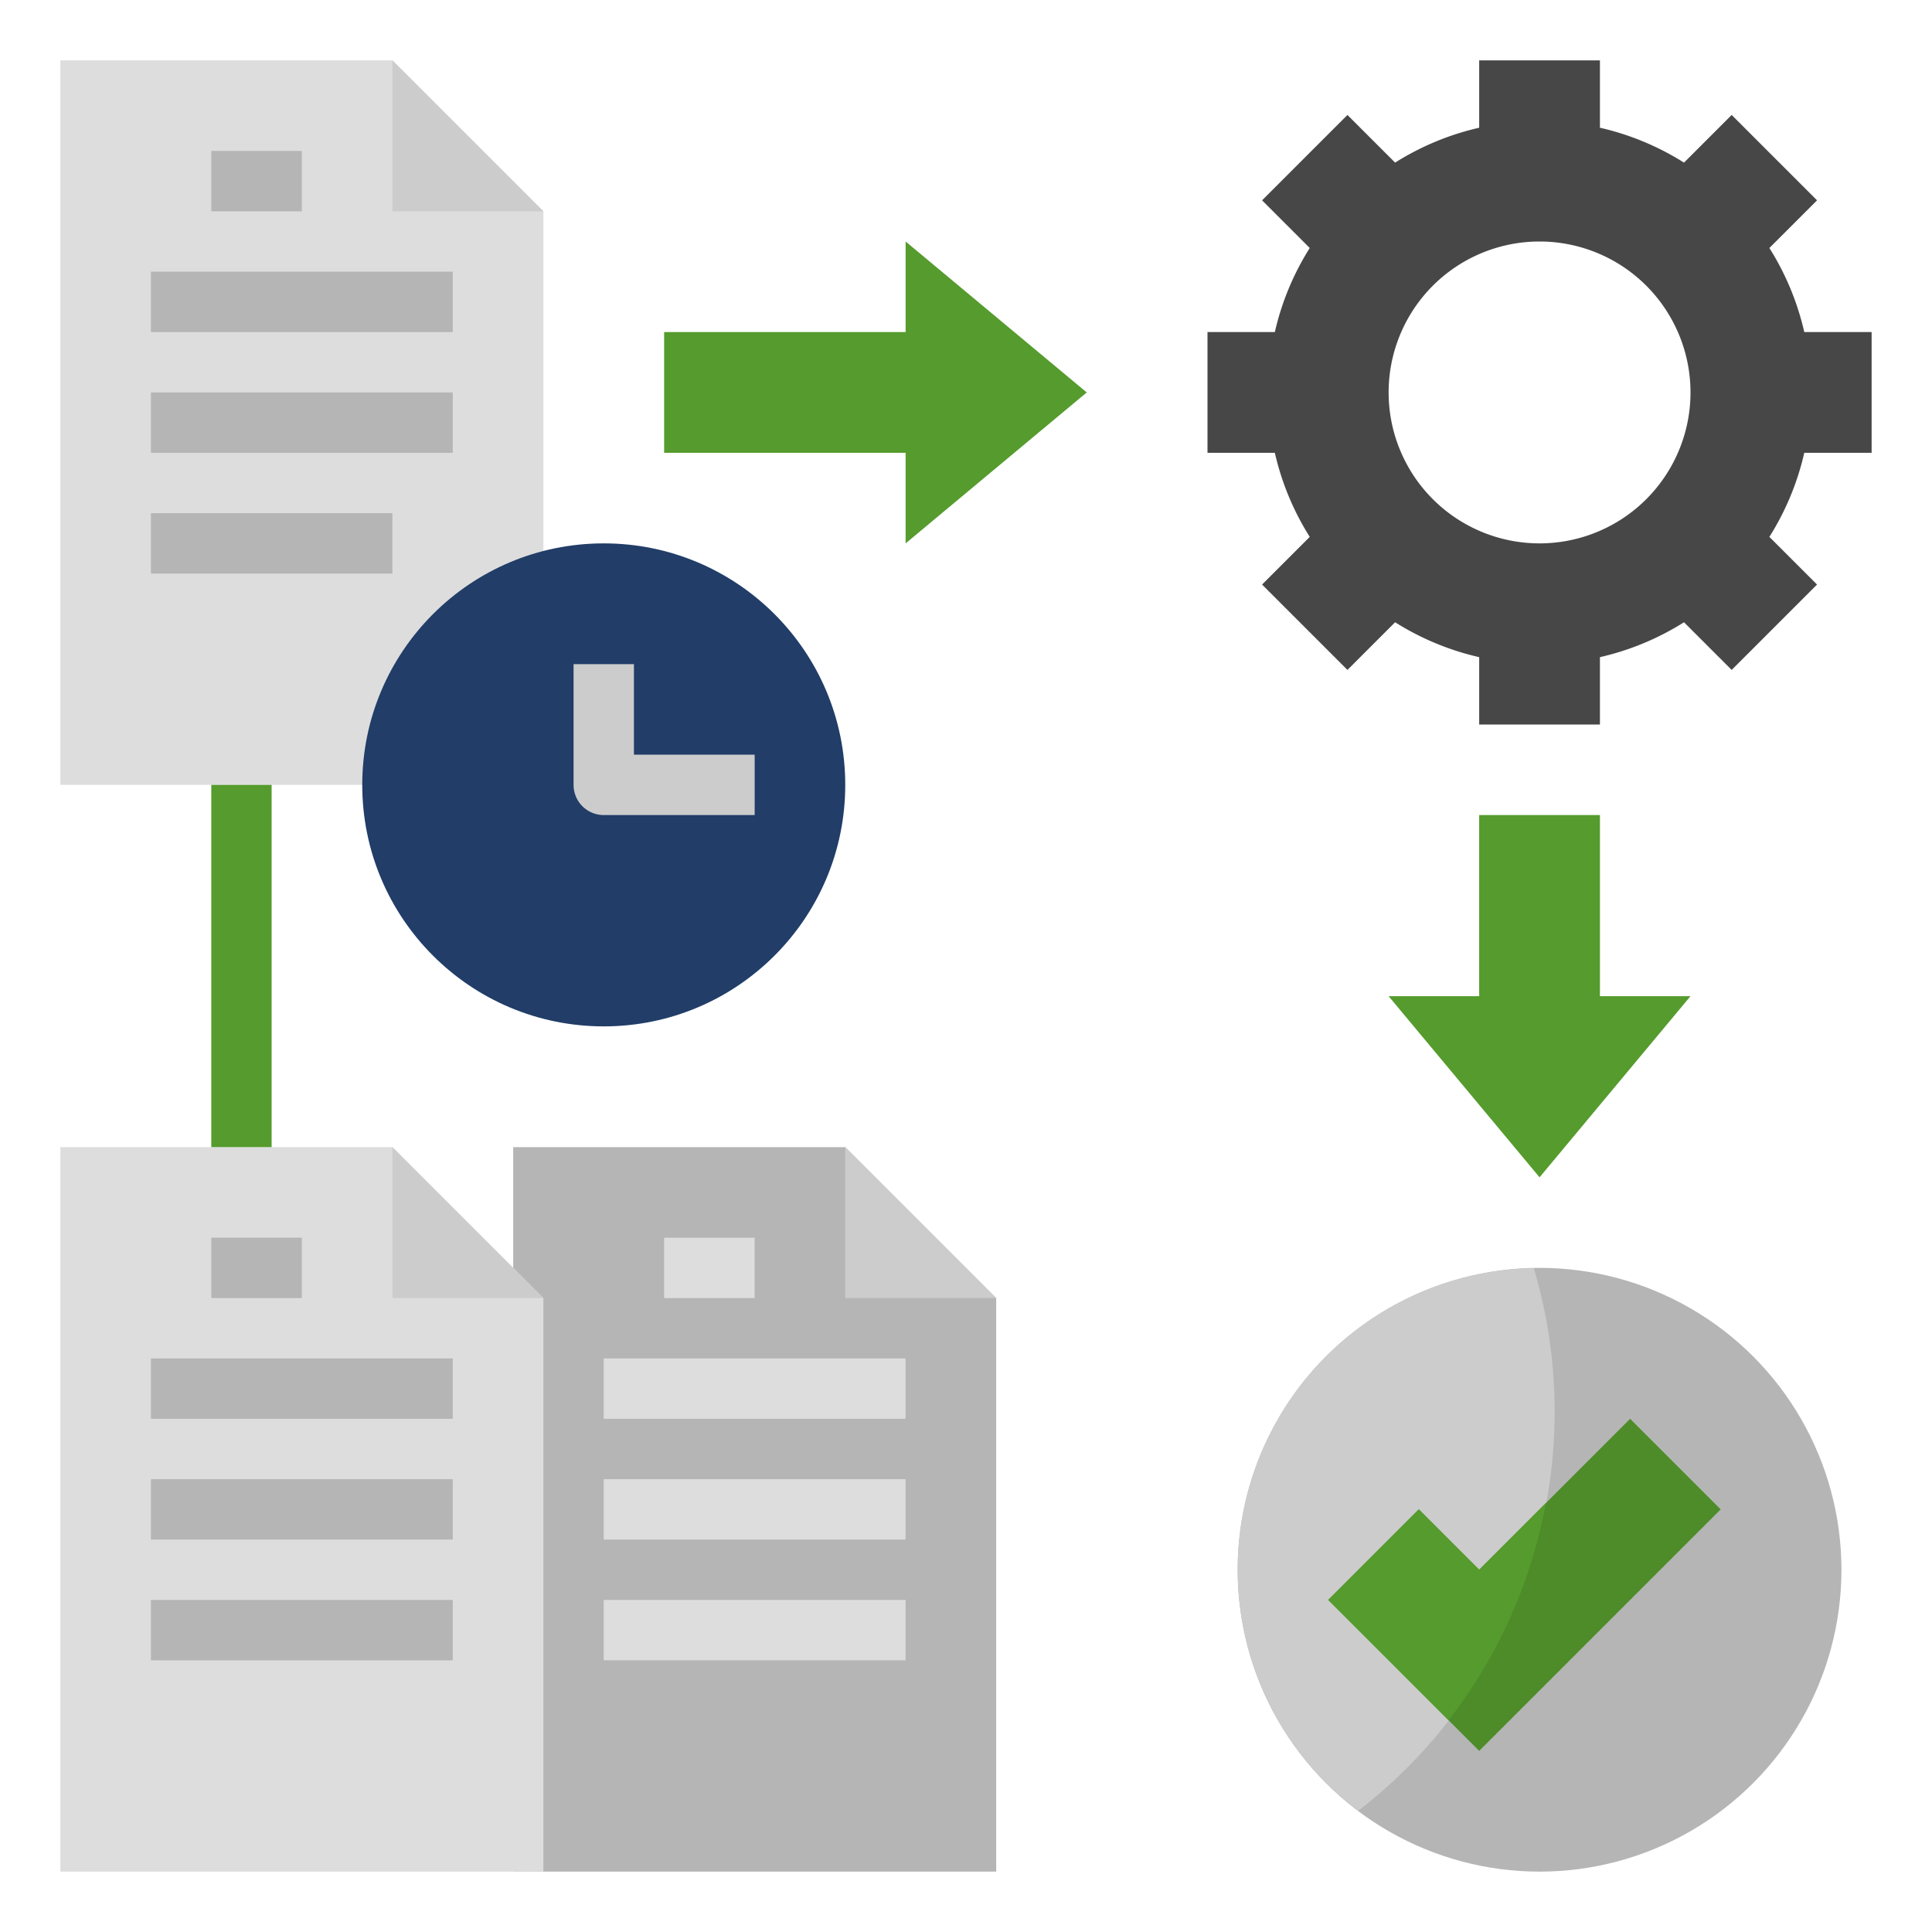 <svg id="Layer_3" height="512" viewBox="0 0 64 64" width="512" xmlns="http://www.w3.org/2000/svg" data-name="Layer 3"><circle cx="51" cy="52" fill="#b5b5b5" r="10"/><path d="m50.809 42.01a9.985 9.985 0 0 0 -5.815 17.972 16.685 16.685 0 0 0 5.815-17.972z" fill="#ccc"/><path d="m18 7v19h-16v-24h11z" fill="#ddd"/><path d="m13 2v5h5" fill="#ccc"/><g fill="#b5b5b5"><path d="m6.999 5h2.999v2h-2.999z"/><path d="m4.999 9h9.999v2h-9.999z"/><path d="m4.999 13h9.999v2h-9.999z"/><path d="m4.999 17h7.999v2h-7.999z"/><path d="m33 43v19h-16v-24h11z"/></g><path d="m28 38v5h5" fill="#ccc"/><path d="m21.999 41h2.999v2h-2.999z" fill="#ddd"/><path d="m19.999 45h9.999v2h-9.999z" fill="#ddd"/><path d="m19.999 49h9.999v2h-9.999z" fill="#ddd"/><path d="m19.999 53h9.999v2h-9.999z" fill="#ddd"/><path d="m18 43v19h-16v-24h11z" fill="#ddd"/><path d="m13 38v5h5" fill="#ccc"/><path d="m62 15v-4h-2.231a8.943 8.943 0 0 0 -1.156-2.785l1.579-1.579-2.828-2.828-1.579 1.579a8.943 8.943 0 0 0 -2.785-1.156v-2.231h-4v2.231a8.943 8.943 0 0 0 -2.785 1.156l-1.579-1.579-2.828 2.828 1.579 1.579a8.943 8.943 0 0 0 -1.156 2.785h-2.231v4h2.231a8.943 8.943 0 0 0 1.156 2.785l-1.579 1.579 2.828 2.828 1.579-1.579a8.943 8.943 0 0 0 2.785 1.156v2.231h4v-2.231a8.943 8.943 0 0 0 2.785-1.156l1.579 1.579 2.828-2.828-1.579-1.579a8.943 8.943 0 0 0 1.156-2.785zm-11 3a5 5 0 1 1 5-5 5 5 0 0 1 -5 5z" fill="#474747"/><circle cx="20" cy="26" fill="#213d68" r="8"/><path d="m6.999 41h2.999v2h-2.999z" fill="#b5b5b5"/><path d="m4.999 45h9.999v2h-9.999z" fill="#b5b5b5"/><path d="m4.999 49h9.999v2h-9.999z" fill="#b5b5b5"/><path d="m4.999 53h9.999v2h-9.999z" fill="#b5b5b5"/><path d="m25 27h-5a1 1 0 0 1 -1-1v-4h2v3h4z" fill="#ccc"/><path d="m30 8 6 5-6 5v-3h-8v-4h8z" fill="#559b2d"/><path d="m56 33-5 6-5-6h3v-6h4v6z" fill="#559b2d"/><path d="m44 53 5 5 8-8-3-3-5 5-2-2z" fill="#4d8c28"/><path d="m6.999 26h1.999v12h-1.999z" fill="#559b2d"/><path d="m47.987 56.987a16.654 16.654 0 0 0 3.224-7.2l-2.211 2.213-2-2-3 3z" fill="#559b2d"/></svg>